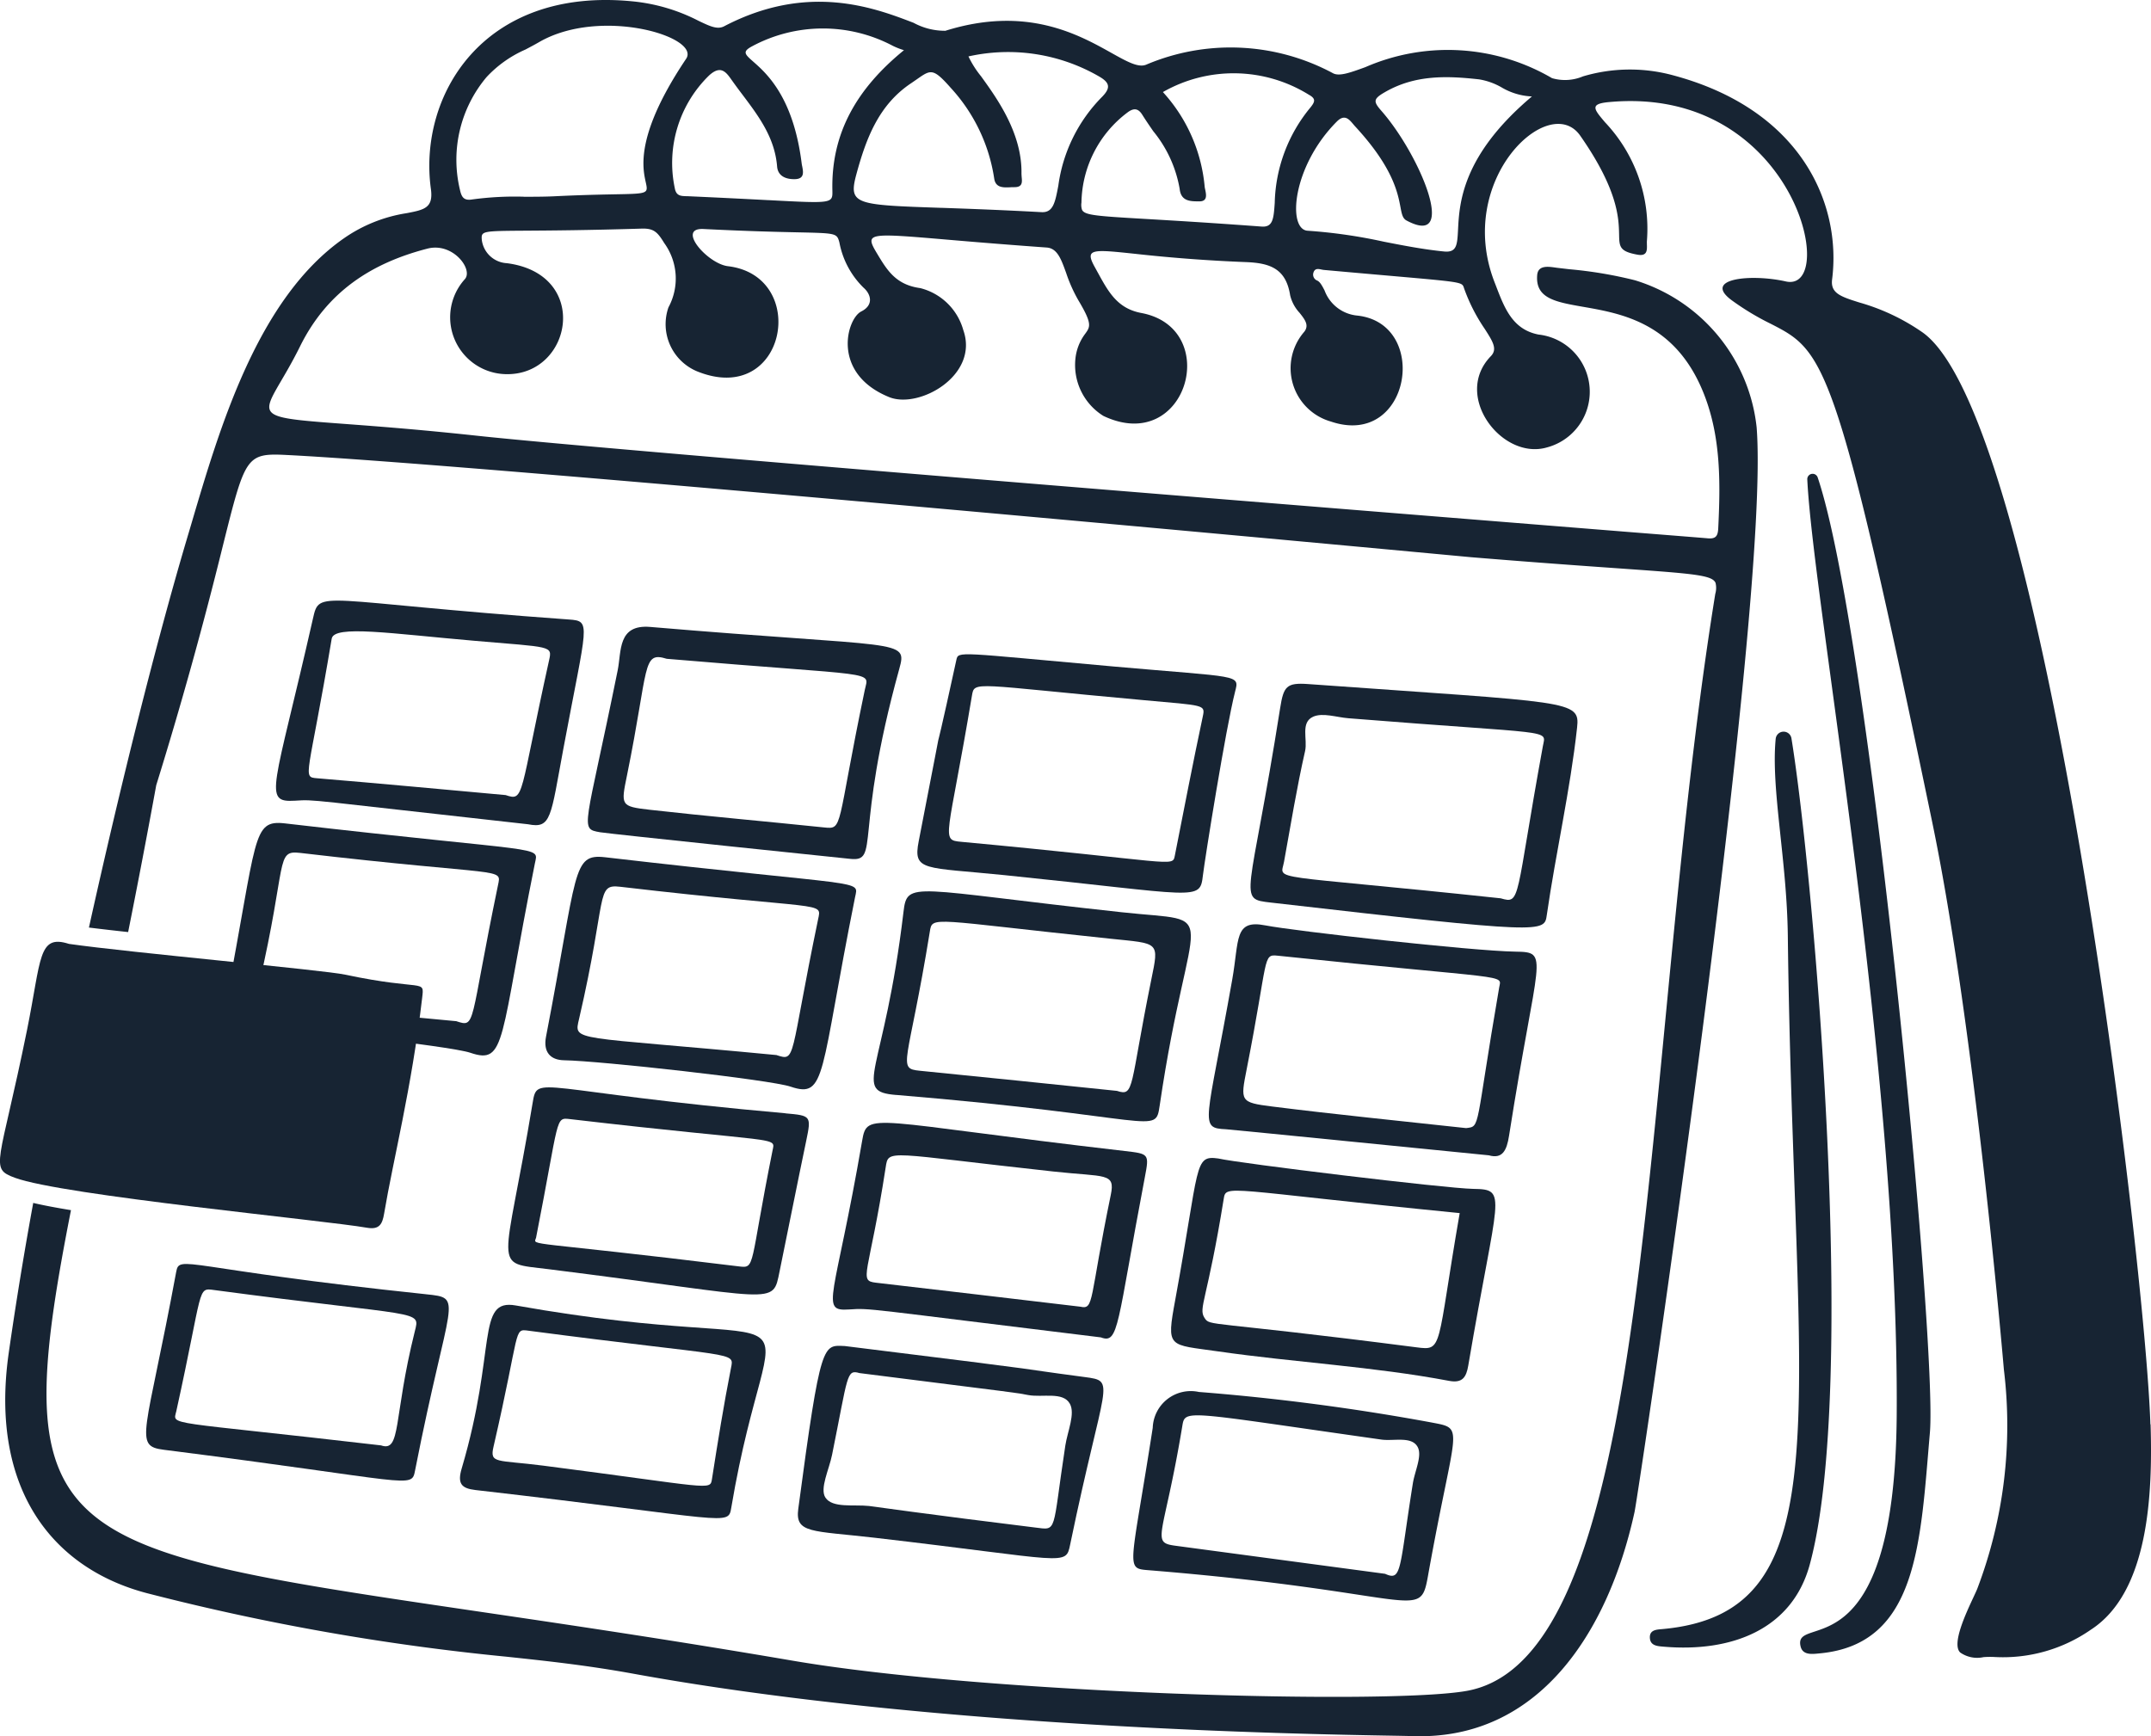 <?xml version="1.0" encoding="UTF-8"?> <svg xmlns="http://www.w3.org/2000/svg" xmlns:xlink="http://www.w3.org/1999/xlink" width="148.642" height="120" viewBox="0 0 148.642 120"><defs><clipPath id="clip-path"><rect id="Rectangle_20738" data-name="Rectangle 20738" width="148.642" height="120" fill="#172433"></rect></clipPath></defs><g id="Group_17667" data-name="Group 17667" transform="translate(0 0)"><g id="Group_17667-2" data-name="Group 17667" transform="translate(0 0)" clip-path="url(#clip-path)"><path id="Path_24646" data-name="Path 24646" d="M47.883,12.858a.369.369,0,0,1,.719-.129c3.612,10.705,8.274,60.025,7.754,66.018-.659,7.6-.819,14.616-7.6,15.254-.5.047-1.181.157-1.334-.475-.585-2.4,6.523,2.113,6.641-16.047C54.22,53.355,48.29,21.385,47.883,12.858Z" transform="translate(77.007 20.271)" fill="#172433"></path><path id="Path_24647" data-name="Path 24647" d="M52.126,19.768a.549.549,0,0,1,1.089-.042c1.546,9.474,4.612,44.831,1.263,57.116-1.229,4.5-5.434,6.064-10.086,5.665-.431-.037-.95-.055-.961-.641-.01-.533.486-.541.861-.575,12.713-1.152,9.064-15.1,8.673-47.913C52.9,28.087,51.793,23.233,52.126,19.768Z" transform="translate(70.58 31.304)" fill="#172433"></path><path id="Path_24648" data-name="Path 24648" d="M36.9,18.024c18.2,1.31,18.8,1.087,18.586,3.011-.478,4.352-1.467,8.621-2.092,12.947-.176,1.221-.074,1.328-19.027-.851-2.423-.278-1.509-.068.6-13.446C35.205,18.184,35.4,17.916,36.9,18.024ZM50.21,32.832c1.418.417.971.1,2.911-10.511.22-1.213.95-.777-13.443-1.935-.816-.066-1.761-.4-2.426-.108-.9.4-.378,1.565-.562,2.376-.575,2.528-.99,5.093-1.454,7.647C34.987,31.69,33.8,31.081,50.21,32.832Z" transform="translate(53.496 29.255)" fill="#172433"></path><path id="Path_24649" data-name="Path 24649" d="M51.166,40.3c-.029,0-17.929-1.793-18.15-1.8-1.914-.089-1.347-.347.42-10.332.494-2.777.113-4.184,2.289-3.759,2.063.4,14.273,1.767,17.262,1.814,2.454.039,1.551.163-.42,12.729-.16,1.026-.462,1.617-1.4,1.347ZM49.6,38.42c1.021-.129.588.137,2.284-9.708.168-.969.927-.5-15.3-2.208-1.068-.113-.622.105-2.145,7.836-.436,2.223-.473,2.307,1.764,2.588C40.582,37.48,44.974,37.913,49.6,38.42Z" transform="translate(51.713 39.549)" fill="#172433"></path><path id="Path_24650" data-name="Path 24650" d="M46.1,19.818c-.638,2.5-2.087,11.556-2.221,12.687-.213,1.822-.286,1.357-13.687-.011-5.586-.57-6.368-.242-5.951-2.357,2.454-12.54.281-1.887,2.6-12.519.142-.63.026-.515,10.881.454,8.747.777,8.694.517,8.377,1.748ZM41.936,31.153c.635-3.213,1.252-6.426,1.935-9.631.173-.824.137-.743-4.1-1.126-11.831-1.074-11.674-1.36-11.855-.3-1.662,9.952-2.2,9.957-.73,10.093C41.9,31.558,41.773,31.97,41.936,31.153Z" transform="translate(39.247 27.994)" fill="#172433"></path><path id="Path_24651" data-name="Path 24651" d="M33.591,32.541c-.029,0-16.688-1.733-17.273-1.838-1.449-.26-1.021-.131,1.218-11.191.268-1.32-.013-3.189,2.244-3,17.415,1.483,17.8.788,17.213,2.909C33.824,30.89,35.7,32.772,33.591,32.541ZM20.927,18.715c-1.722-.538-1.223.559-2.741,8.025-.431,2.113-.47,2.176,1.572,2.41,4,.452,8.012.8,12.018,1.218,1.381.142.83.108,2.835-9.495C34.9,19.489,35.733,19.98,20.927,18.715Z" transform="translate(25.148 26.818)" fill="#172433"></path><path id="Path_24652" data-name="Path 24652" d="M34.089,30.525c1.512.347,15.7,2.066,17.609,2.1,2.454.039,1.688.3-.333,12.209-.137.8-.394,1.234-1.32,1.061C44.767,44.9,39.4,44.624,34.091,43.86c-3.46-.5-3.6-.176-2.974-3.57C32.826,30.968,32.385,30.286,34.089,30.525ZM50.773,34.3c-16.27-1.612-16.142-2.019-16.31-.969-1.129,6.993-1.761,7.523-1.331,8.2.4.622.047.16,14.656,2.045,1.861.242,1.36.1,2.985-9.28" transform="translate(50.098 49.544)" fill="#172433"></path><path id="Path_24653" data-name="Path 24653" d="M24.557,37.543c-3.1-.257-.832-1.415.5-12.642.263-2.226.52-1.567,15.063.01,7.166.78,4.744-.935,2.643,13.359-.31,2.105-.147.769-18.2-.73Zm15.252-.284c1.234.407.858-.239,2.373-7.686.546-2.667.564-2.478-2.835-2.832-12.43-1.3-12.291-1.6-12.469-.486-1.494,9.232-2.323,9.453-.667,9.616C30.734,36.317,35.249,36.789,39.809,37.259Z" transform="translate(37.376 38.137)" fill="#172433"></path><path id="Path_24654" data-name="Path 24654" d="M35.76,25.353C33.3,37.61,33.8,39.287,31.3,38.442c-1.389-.473-13.146-1.782-15.651-1.822-.937-.016-1.452-.564-1.244-1.63,2.213-11.464,1.777-12.666,4.092-12.4C36.611,24.694,36.018,24.085,35.76,25.353Zm-5.455,10.9c1.418.462.885.339,2.9-9.369.268-1.292.509-.593-13.674-2.255-1.717-.2-.877.648-2.838,9.114C16.311,35.378,16.125,34.9,30.306,36.258Z" transform="translate(23.327 36.66)" fill="#172433"></path><path id="Path_24655" data-name="Path 24655" d="M27.332,24.461C24.87,36.718,25.372,38.4,22.867,37.55c-1.389-.473-13.146-1.782-15.651-1.822-.937-.016-1.452-.564-1.244-1.63,2.213-11.464,1.777-12.666,4.092-12.4C28.183,23.8,27.59,23.193,27.332,24.461Zm-5.455,10.9c1.418.462.885.339,2.9-9.369.265-1.292.509-.593-13.674-2.255-1.717-.2-.877.648-2.838,9.114C7.883,34.486,7.7,34.006,21.878,35.366Z" transform="translate(9.631 35.211)" fill="#172433"></path><path id="Path_24656" data-name="Path 24656" d="M40.442,44.391c-16.5-2.011-15.871-2.029-17.4-1.929-2.063.137-.984-.685.9-11.64.36-2.1.438-1.362,18.147.688,1.685.194,1.7.192,1.394,1.8C41.529,43.554,41.7,44.869,40.442,44.391m-1.42-2.121c.974.215.6-.428,2.105-7.726.323-1.557-.36-1.223-3.966-1.617-11.561-1.263-11.39-1.588-11.59-.284-1.155,7.489-1.922,7.825-.662,7.97C29.553,41.149,34.2,41.7,39.022,42.27Z" transform="translate(35.632 48.042)" fill="#172433"></path><path id="Path_24657" data-name="Path 24657" d="M24.677,31.27C9.191,29.556,10.034,29.553,8.582,29.642c-2.265.137-1.449-.738,1.234-12.574.475-2.09.218-1.208,17.68.05,1.591.115,1.26.2-.368,8.91C26.236,30.81,26.3,31.593,24.677,31.27Zm-1.541-2.016c1.313.444.921.079,3-9.314.228-1.024.186-.89-5.132-1.347-5.8-.5-9.729-1.116-9.889-.147C9.506,28.062,9.039,28,10.1,28.091,14.486,28.456,18.873,28.868,23.136,29.254Z" transform="translate(11.807 25.698)" fill="#172433"></path><path id="Path_24658" data-name="Path 24658" d="M30.854,48.978c-1.6-.131-1.181-.139.323-9.841a2.631,2.631,0,0,1,3.192-2.475,155.234,155.234,0,0,1,16.026,2.1c2.439.47,1.693.034-.207,10.668C49.62,52.59,49.437,50.485,30.854,48.978Zm16.38.252c1.168.53.966-.276,1.919-6.256.136-.851.654-1.893.336-2.5-.41-.78-1.651-.4-2.517-.522-13.69-1.94-13.556-2.124-13.755-.914-1.284,7.752-2.229,8.022-.428,8.258Z" transform="translate(48.481 59.544)" fill="#172433"></path><path id="Path_24659" data-name="Path 24659" d="M32.546,30.424c1.761.155,1.782.173,1.423,1.9-.627,3-1.221,6.009-1.838,9.012-.5,2.439-.021,1.856-15.966-.142-4.008-.5-3.053.294-1.1-11.5.336-2.027.207-.811,17.48.725ZM15.3,39.024c-.192.593-.816.155,14.018,1.977,1.168.144.709.034,2.321-7.993.207-1.026.656-.475-13.971-2.184C16.594,30.7,16.951,30.618,15.3,39.024Z" transform="translate(21.743 46.526)" fill="#172433"></path><path id="Path_24660" data-name="Path 24660" d="M23.164,35.369c2.706.284,1.638.1-.73,12.167-.26,1.328-.063.777-17.362-1.415-2.132-.273-1.244-.977.851-12.291.231-1.25.538-.218,17.241,1.538M20.08,45.817c1.407.488.83-1.856,2.331-7.875.381-1.533.549-.937-13.855-2.861-1.208-.163-.73-.215-2.622,8.361C5.7,44.491,4.965,44.058,20.08,45.817Z" transform="translate(6.252 54.081)" fill="#172433"></path><path id="Path_24661" data-name="Path 24661" d="M30.859,48.363c-.223,1.328-.06.814-17.682-1.208-.971-.113-1.26-.441-.948-1.494,2.436-8.235.979-11.752,3.733-11.262C38.13,38.34,33.667,31.678,30.859,48.363Zm-.024-9.631c.234-1.189.446-.688-13.989-2.588-1.066-.142-.536-.129-2.418,8.012-.281,1.2.21.9,3.444,1.315,11.608,1.5,11.521,1.746,11.65.929.4-2.562.811-5.124,1.313-7.668" transform="translate(19.677 55.828)" fill="#172433"></path><path id="Path_24662" data-name="Path 24662" d="M24.247,35.449C40.819,37.5,34.837,36.8,40.809,37.591c2.252.3,1.376.16-.984,11.556-.323,1.559-.134,1.105-13.53-.449-4.352-.5-5.494-.283-5.263-2C22.591,35,22.735,35.394,24.247,35.449Zm1.011,1.869c-.908-.268-.777.155-1.89,5.644-.2,1.011-.869,2.344-.459,2.964.483.738,1.958.465,3.014.578.026,0,4.184.593,11.458,1.486,1.593.194,1.173.436,2.105-5.662.152-.984.7-2.2.312-2.893-.475-.853-1.89-.412-2.888-.6C36,38.662,36.863,38.785,25.258,37.318Z" transform="translate(34.132 57.582)" fill="#172433"></path><path id="Path_24663" data-name="Path 24663" d="M132.631,22.974c8.45,5.99,15.412,64.561,15.745,75.473h.013c.147,4.78-.11,11.6-4.132,14.194a10.627,10.627,0,0,1-6.636,1.885,5.938,5.938,0,0,0-.777.008,2.041,2.041,0,0,1-1.614-.323c-.591-.58.375-2.651.911-3.8.134-.289.242-.517.289-.648a31.772,31.772,0,0,0,1.822-15.1c-.483-5.565-2.342-25.248-4.948-37.817-6.668-32.162-7.466-32.569-11.17-34.47a18.028,18.028,0,0,1-2.7-1.63c-2.034-1.507,1.365-1.83,3.746-1.294,3.728.84.612-13.608-12.246-12.393-1.32.126-1.016.486-.239,1.4a10.7,10.7,0,0,1,2.888,8.206c-.005.074,0,.158,0,.239.013.391.024.819-.646.7-1.252-.226-1.26-.549-1.276-1.412-.024-1.1-.066-3.066-2.688-6.817-2.139-3.061-8.657,3.045-5.925,10.114l.11.284c.585,1.528,1.145,3,2.93,3.35a3.979,3.979,0,0,1,.593,7.8c-3.108.914-6.539-3.567-3.882-6.305.473-.488.137-1.013-.42-1.882a12.194,12.194,0,0,1-1.439-2.832.635.635,0,0,0-.058-.147c-.192-.339-1.005-.32-9.629-1.1-.055-.008-.11-.016-.165-.029-.228-.047-.473-.1-.562.265a.443.443,0,0,0,.276.5c.2.095.339.36.507.685a2.677,2.677,0,0,0,2.247,1.733c5.069.53,3.7,9.2-1.814,7.324a3.833,3.833,0,0,1-1.84-6.2c.357-.454.047-.848-.318-1.31a2.711,2.711,0,0,1-.654-1.215c-.289-1.832-1.37-2.229-3.053-2.294q-3.851-.15-7.684-.575c-2.935-.31-3.481-.365-2.762.921l.215.391c.735,1.341,1.355,2.473,3,2.78,5.61,1.053,3.161,9.86-2.622,7.114a4.143,4.143,0,0,1-1.932-3.959,3.445,3.445,0,0,1,.68-1.725c.349-.483.494-.685-.488-2.326a10.451,10.451,0,0,1-.837-1.882c-.347-.963-.612-1.693-1.341-1.746q-3.386-.244-6.773-.536c-5.555-.473-5.815-.5-4.98.9l.016.026c.7,1.166,1.3,2.184,3,2.415a4.136,4.136,0,0,1,2.974,2.9c1.11,3.132-3.056,5.473-5.124,4.633-4.024-1.638-2.93-5.421-1.927-5.92.877-.438.677-1.189.16-1.641a5.889,5.889,0,0,1-1.67-3.126c-.176-.641-.2-.641-2.84-.7-1.362-.029-3.418-.074-6.55-.231-1.9-.095.278,2.4,1.685,2.57,5.67.672,4.053,9.763-2.121,7.271a3.532,3.532,0,0,1-1.987-4.426,4.178,4.178,0,0,0-.291-4.442c-.465-.756-.714-1.029-1.575-1-3.793.116-6.292.131-7.933.142-3.095.021-3.145.021-3.1.633A1.843,1.843,0,0,0,34.8,18.191c5.817.748,4.523,7.77-.06,7.67a3.93,3.93,0,0,1-2.846-6.56c.609-.659-.811-2.575-2.583-2.116-3.888,1.005-6.935,2.987-8.8,6.754-1.265,2.562-2.355,3.764-2.087,4.4.4.958,3.838.646,14.291,1.775,9.637,1.042,62.185,5.255,79.506,6.647,3.4.27,5.442.433,5.539.444.6.06.727-.165.753-.7.155-3.137.184-6.282-.977-9.243-1.929-4.933-5.662-5.586-8.363-6.056-1.916-.336-3.31-.58-3.171-2.2.06-.68.746-.583,1.226-.517l.147.021.856.1a29.212,29.212,0,0,1,4.523.761,11.965,11.965,0,0,1,8.413,10.175c.977,12.537-8.164,73.717-8.44,74.967-1.835,8.377-6.665,15.769-15.312,15.48-.459-.013-.916-.021-1.373-.029-6.471-.11-31.984-.549-52.491-4.282-3.205-.583-5.922-.874-8.865-1.187A162.47,162.47,0,0,1,10.2,110.182C3.485,108.538-.954,103,.372,93.56q.748-5.225,1.7-10.419c.727.173,1.591.333,2.609.5C2.711,93.659,2.165,99.385,4.661,103.02c4.376,6.371,18.095,6.326,49.884,11.758,13.435,2.3,41.2,3.063,46.6,2.087,9.411-1.7,11.451-22.9,13.745-46.711.929-9.647,1.9-19.722,3.418-29.109a1.468,1.468,0,0,0,.018-.759c-.339-.793-2.924-.627-16.737-1.761l-.136-.011C98.072,38.2,33.075,32.122,19.6,31.448v0c-2.819-.142-2.872.068-4.426,6.284q-2.055,8.336-4.6,16.533-.929,5.087-1.943,10.156-1.358-.146-2.709-.312c2.221-10.028,4.67-19.78,6.757-26.823l.315-1.061c1.982-6.731,4.594-15.6,10.54-19.748a10.353,10.353,0,0,1,4.347-1.743c1.215-.234,1.851-.357,1.672-1.667C28.668,6.63,33.13-.9,43.434.089a12.6,12.6,0,0,1,4.6,1.344c.8.383,1.313.63,1.785.383C55.622-1.219,60.224.548,62.907,1.577a4.519,4.519,0,0,0,2.2.551c5.6-1.754,9.2.26,11.469,1.528,1.084.606,1.864,1.042,2.407.814a14.933,14.933,0,0,1,12.921.6c.441.221,1.181-.05,2.223-.428a14.261,14.261,0,0,1,12.9.761,3.187,3.187,0,0,0,2.137-.123,11.358,11.358,0,0,1,6.032-.126c9.054,2.336,11.85,8.936,11.185,14.16-.121.956.6,1.187,1.864,1.588A14.627,14.627,0,0,1,132.631,22.974ZM35.986,13.6c.672,0,1.341,0,2.011-.029,4.961-.244,6.224-.032,6.434-.407.315-.562-1.709-2.436,2.759-9.1C48.211,2.54,41.279.459,37.036,2.908c-.31.181-.63.347-.95.517a8.1,8.1,0,0,0-2.683,1.9,8.873,8.873,0,0,0-1.845,7.786c.11.512.27.772.851.675a21.756,21.756,0,0,1,3.578-.189Zm16.911.234c4.418.234,4.418.234,4.4-.664v0c-.094-4,1.722-7.072,4.946-9.7a5.126,5.126,0,0,1-.767-.3,10.335,10.335,0,0,0-9.734.034c-.693.37-.488.549.081,1.053.916.806,2.78,2.444,3.352,7.043.008.063.021.131.037.2.074.386.165.858-.483.882-.562.021-1.194-.158-1.252-.872-.16-2-1.278-3.483-2.394-4.967q-.406-.532-.793-1.079c-.373-.53-.746-.958-1.523-.239a8.445,8.445,0,0,0-2.36,7.786c.095.525.41.536.767.549l.079,0C49.668,13.668,51.5,13.763,52.9,13.836Zm11.918.53c1.78.063,4.053.142,6.935.3.806.042.94-.672,1.16-1.83a10.775,10.775,0,0,1,3.027-6.143c.6-.614.53-.966-.168-1.381A12.566,12.566,0,0,0,66.7,3.9a6.735,6.735,0,0,0,.864,1.365c1.108,1.533,2.843,3.94,2.8,6.723,0,.079.008.163.013.249.034.344.071.706-.509.7-.092,0-.186,0-.278.008-.48.021-1.013.045-1.11-.6a11.855,11.855,0,0,0-3.006-6.274c-1.215-1.376-1.376-1.265-2.326-.6-.121.084-.255.176-.4.276-2.26,1.5-3.132,3.856-3.8,6.324C58.391,14.146,58.9,14.164,64.815,14.366Zm9.736.144c.289.578,2.116.389,12.406,1.152l0,0c.79.058.832-.551.908-1.638a10.714,10.714,0,0,1,2.473-6.6c.31-.389.386-.6-.121-.877a9.853,9.853,0,0,0-10.08-.181,11.188,11.188,0,0,1,2.888,6.56c.008.055.021.121.037.189.074.357.165.816-.423.806l-.1,0c-.52-.008-1.16-.018-1.244-.866a8.587,8.587,0,0,0-1.827-3.987c-.255-.37-.509-.74-.746-1.118-.276-.446-.578-.522-1.047-.163A7.943,7.943,0,0,0,74.509,14a1.076,1.076,0,0,0,.042.509M95.4,16.705c1.381.27,2.759.538,4.161.677h0c.89.089.916-.459.971-1.509.092-1.814.263-5.124,5.106-9.206a4.493,4.493,0,0,1-2.1-.627,4.6,4.6,0,0,0-1.551-.554c-2.239-.249-4.421-.32-6.5.879-.832.478-.819.651-.236,1.315,2.657,3.037,5.337,9.495,1.725,7.563-.273-.144-.331-.444-.423-.929-.189-.992-.522-2.759-3.147-5.594-.045-.05-.087-.1-.129-.15-.281-.333-.591-.7-1.121-.168-3.105,3.119-3.426,7.481-2.006,7.547A35.835,35.835,0,0,1,95.4,16.705Z" transform="translate(0.224 -0.001)" fill="#172433" fill-rule="evenodd"></path><path id="Path_24664" data-name="Path 24664" d="M4.767,24.942c4.166.6,17.567,1.8,19.087,2.126,5.458,1.158,5.476.255,5.318,1.612-.738,6.305-1.992,11.128-2.63,14.916-.118.7-.32,1.113-1.171.966-3-.525-21.04-2.237-24.342-3.455-1.8-.664-1.066-.832.84-10.219C2.866,25.958,2.622,24.255,4.767,24.942Z" transform="translate(0 40.295)" fill="#172433"></path></g></g></svg> 